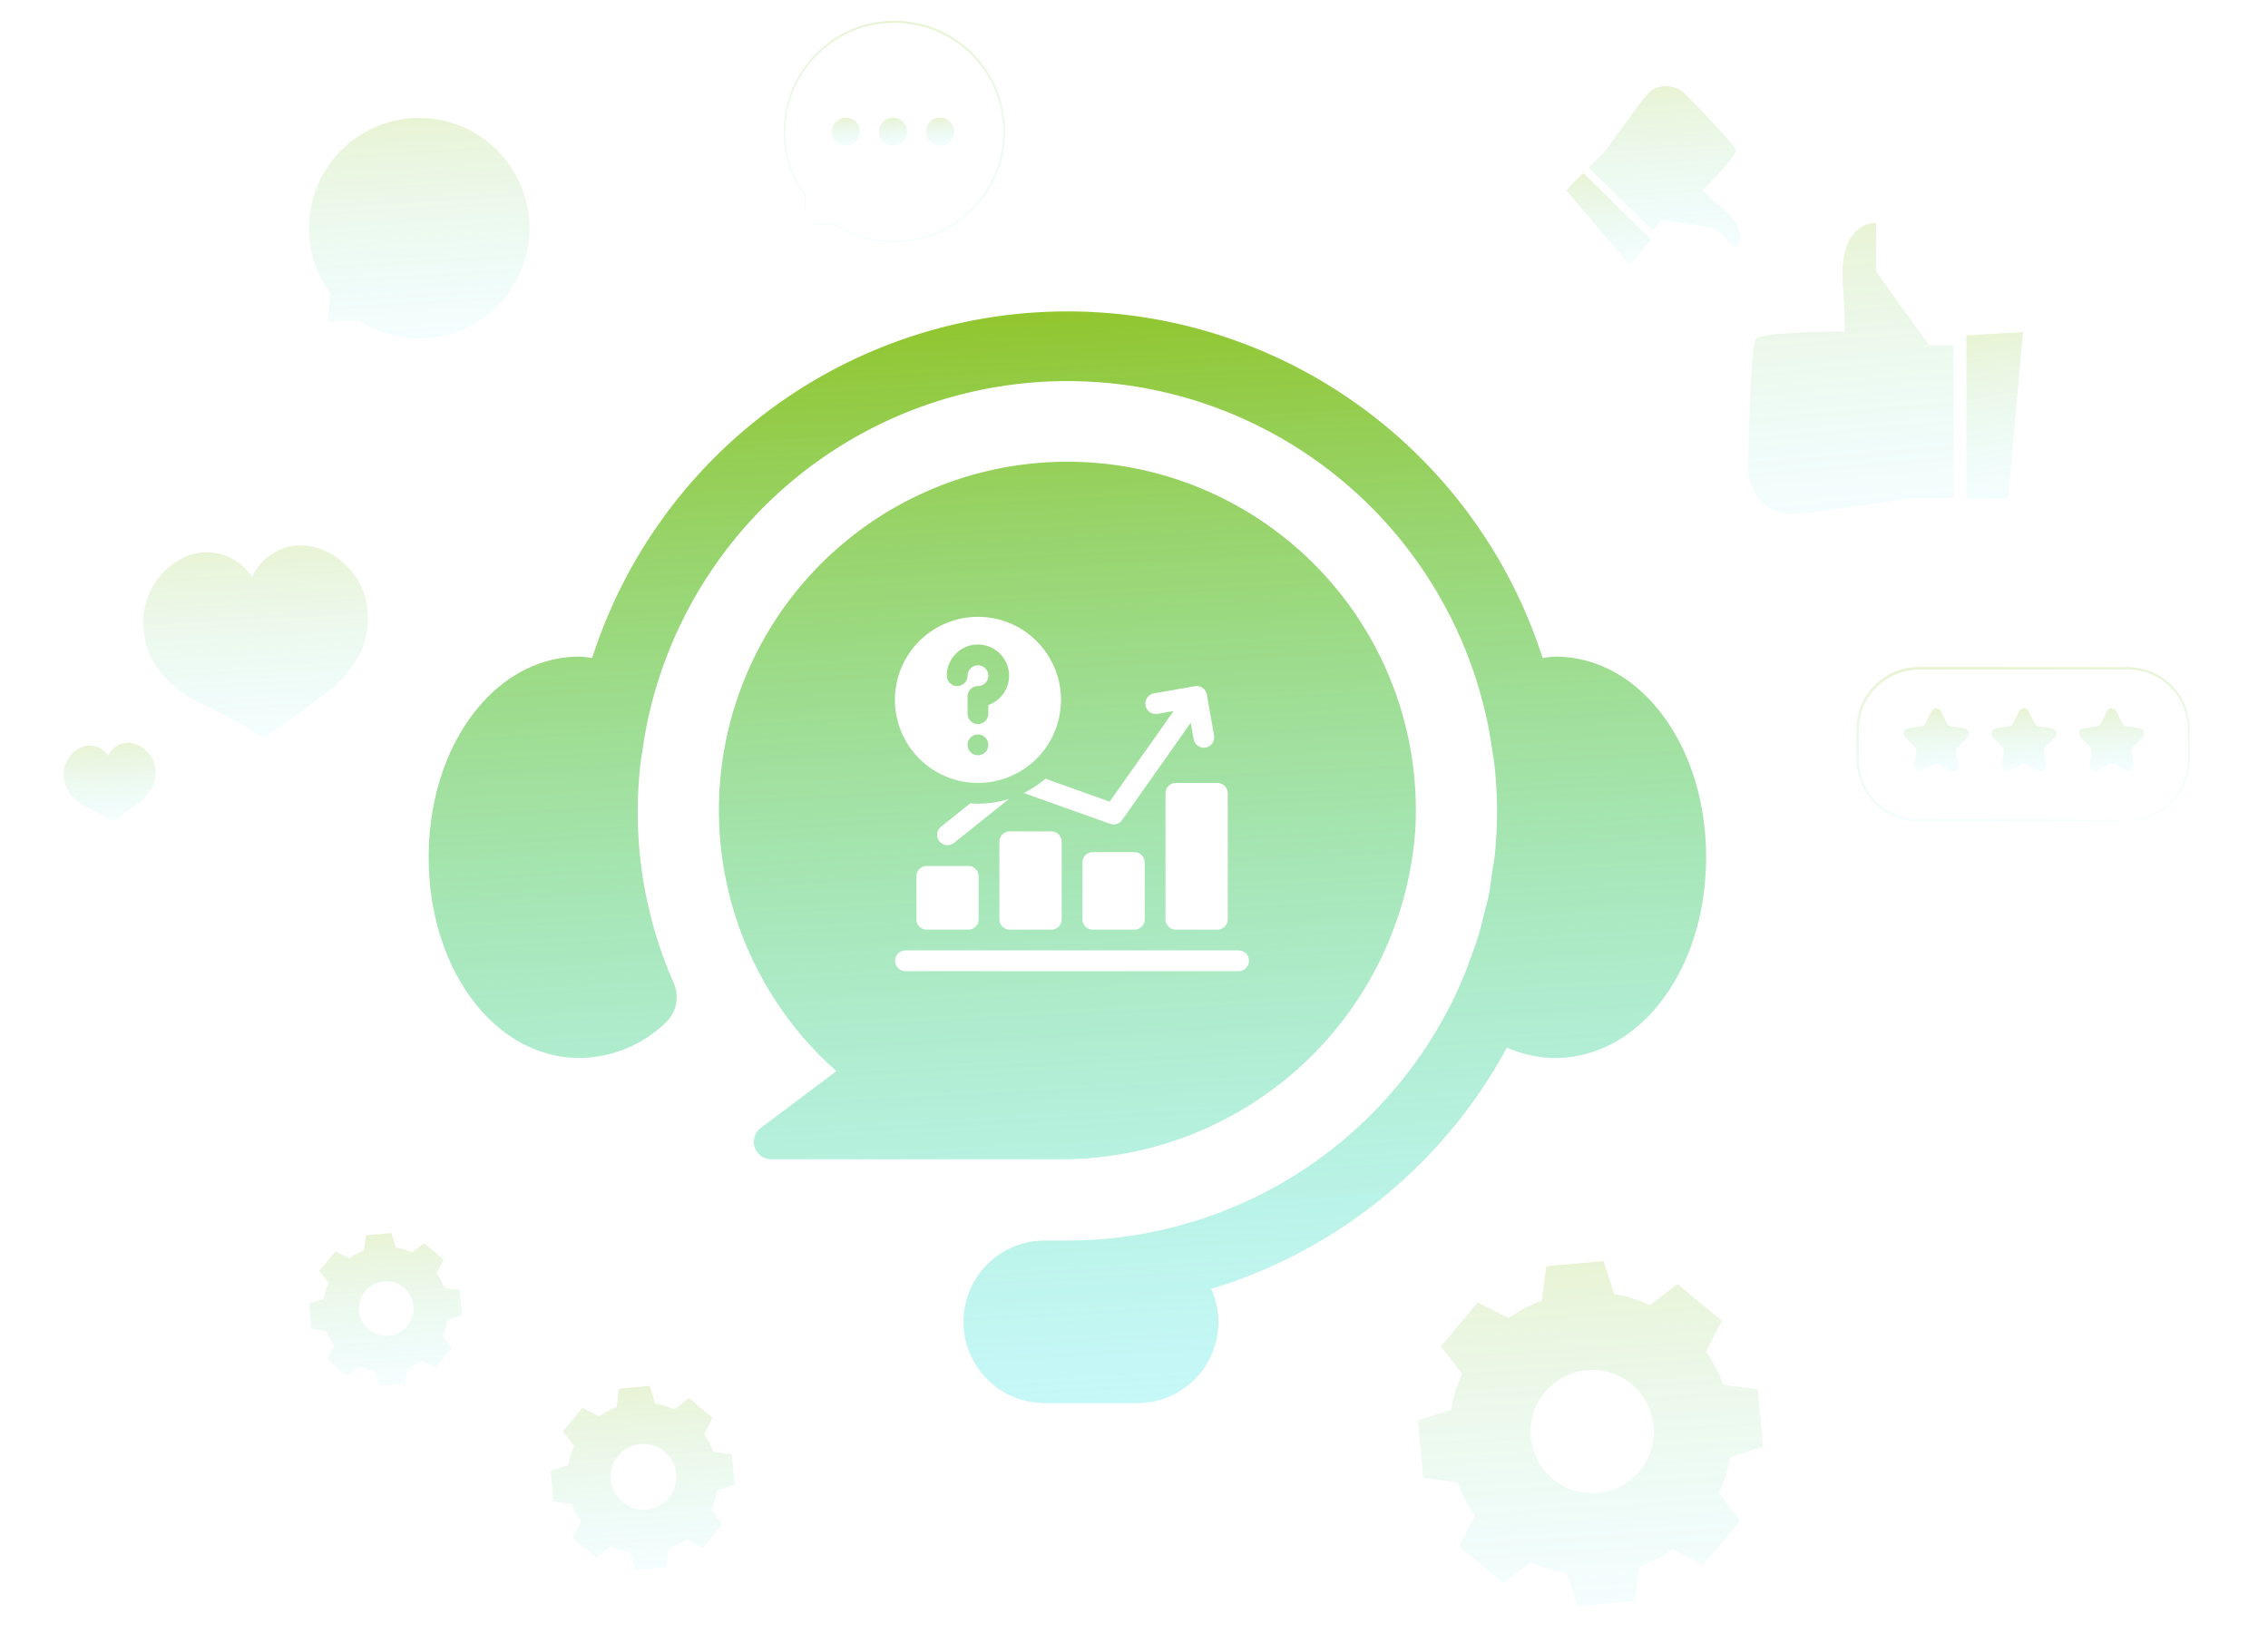 <svg xmlns="http://www.w3.org/2000/svg" xmlns:xlink="http://www.w3.org/1999/xlink" width="461.24" height="334.103" viewBox="0 0 461.24 334.103"><defs><style>.a{stroke:rgba(0,0,0,0);}.a,.b{fill:url(#a);}.c{opacity:0.207;}.d{clip-path:url(#c);}.e{fill:rgba(0,0,0,0);}</style><linearGradient id="a" x1="0.449" y1="1.093" x2="0.382" y2="-0.028" gradientUnits="objectBoundingBox"><stop offset="0" stop-color="#60efff" stop-opacity="0.302"/><stop offset="1" stop-color="#90c322"/></linearGradient><clipPath id="c"><rect class="a" width="461.24" height="334.102" transform="translate(0)"/></clipPath></defs><g transform="translate(-756.576 -141.721)"><path class="b" d="M144.116,222h-18.95a16.532,16.532,0,0,1,0-33.063h4.723a87.462,87.462,0,0,0,80.225-52.823c.734-1.7,1.359-3.455,1.963-5.156l.119-.336c.132-.375.277-.75.416-1.114.207-.539.421-1.1.6-1.658.483-1.524.868-3.1,1.241-4.623l.009-.036q.106-.434.213-.868c.1-.41.213-.82.322-1.217.163-.592.331-1.2.459-1.82.313-1.512.526-3.07.731-4.578.046-.337.091-.669.138-1,.06-.424.132-.85.2-1.262.107-.628.218-1.277.284-1.927a88.822,88.822,0,0,0,.459-8.962,87.653,87.653,0,0,0-.592-9.843c-.062-.551-.154-1.1-.243-1.635-.057-.339-.115-.688-.165-1.034-.418-2.869-.848-5.192-1.354-7.311a87.279,87.279,0,0,0-170.053,0c-.5,2.116-.934,4.439-1.354,7.311-.051.351-.109.7-.166,1.042-.089.53-.18,1.078-.242,1.627a86.2,86.2,0,0,0,6.741,44.871,7.1,7.1,0,0,1-1.6,7.989A25.539,25.539,0,0,1,30.7,151.806C13.486,151.806,0,133.881,0,111S13.486,70.186,30.7,70.186a23.48,23.48,0,0,1,2.541.3,101.5,101.5,0,0,1,193.3,0,23.516,23.516,0,0,1,2.542-.3c17.216,0,30.7,17.927,30.7,40.812s-13.486,40.808-30.7,40.808a24.277,24.277,0,0,1-9.8-2.124,101.988,101.988,0,0,1-60.137,49.082A16.476,16.476,0,0,1,144.116,222Zm-15.467-49.59h0c-.238,0-.5,0-.79,0H69.668a3.544,3.544,0,0,1-2.127-6.377L82.92,154.492a70.867,70.867,0,1,1,117.7-48.685,72.2,72.2,0,0,1-71.966,66.6ZM96.927,129.93a2.111,2.111,0,0,0,0,4.221h67.829a2.111,2.111,0,0,0,0-4.221Zm55.023-34.056a2.113,2.113,0,0,0-2.111,2.111V123.6a2.113,2.113,0,0,0,2.111,2.111h8.444A2.113,2.113,0,0,0,162.5,123.6V97.986a2.113,2.113,0,0,0-2.111-2.111Zm-16.887,14.072a2.113,2.113,0,0,0-2.111,2.111V123.6a2.113,2.113,0,0,0,2.111,2.111h8.444a2.113,2.113,0,0,0,2.11-2.111V112.058a2.113,2.113,0,0,0-2.11-2.111Zm-16.887-4.221a2.113,2.113,0,0,0-2.111,2.111V123.6a2.114,2.114,0,0,0,2.111,2.111h8.443a2.114,2.114,0,0,0,2.111-2.111V107.836a2.113,2.113,0,0,0-2.111-2.111Zm-16.887,7.036a2.113,2.113,0,0,0-2.111,2.11V123.6a2.114,2.114,0,0,0,2.111,2.111h8.443a2.114,2.114,0,0,0,2.111-2.111v-8.725a2.113,2.113,0,0,0-2.111-2.11Zm8.832-12.724-5.929,4.743a2.111,2.111,0,0,0,1.319,3.759,2.09,2.09,0,0,0,1.318-.463l11.179-8.943a21.048,21.048,0,0,1-6.305.962c-.526,0-1.058-.02-1.581-.058h0Zm15.3-5.022h0a21.164,21.164,0,0,1-4.4,2.91l17.555,6.27a2.113,2.113,0,0,0,2.435-.771l13.963-19.782.586,3.324a2.106,2.106,0,0,0,2.076,1.744,2.114,2.114,0,0,0,2.082-2.478l-1.466-8.315a2.107,2.107,0,0,0-2.076-1.744,2.129,2.129,0,0,0-.369.032l-8.315,1.466a2.111,2.111,0,0,0,.363,4.19,2.132,2.132,0,0,0,.369-.032l3.27-.576L138.486,99.68l-13.062-4.665ZM111.7,62.1a16.887,16.887,0,1,0,11.941,4.946A16.776,16.776,0,0,0,111.7,62.1Zm0,28.145a2.111,2.111,0,1,1,2.111-2.111A2.113,2.113,0,0,1,111.7,90.246Zm0-6.332a2.113,2.113,0,0,1-2.11-2.111V78.284a2.113,2.113,0,0,1,2.11-2.11,2.114,2.114,0,0,0,2.109-2.226,2.142,2.142,0,0,0-2.064-2h-.043a2.118,2.118,0,0,0-2.092,1.814,2.021,2.021,0,0,0-.021.3,2.111,2.111,0,0,1-4.222,0A6.336,6.336,0,0,1,111.7,67.73h.13a6.352,6.352,0,0,1,6.195,6,6.281,6.281,0,0,1-1.732,4.693,6.384,6.384,0,0,1-2.481,1.609V81.8A2.114,2.114,0,0,1,111.7,83.913Z" transform="translate(843.76 205.063)"/><g class="c" transform="translate(822.576 166.721)"><g class="d" transform="translate(-66 -25)"><path class="b" d="M118.149,156.052a28.606,28.606,0,0,1,6.741-3.542l.925-7,11.632-1.065,2.181,6.714a28.6,28.6,0,0,1,7.273,2.258l5.6-4.294,8.979,7.471-3.2,6.287a28.582,28.582,0,0,1,3.542,6.743l7,.924,1.066,11.632-6.715,2.182a28.629,28.629,0,0,1-2.257,7.272l4.294,5.6-7.471,8.98-6.288-3.2a28.574,28.574,0,0,1-6.742,3.542l-.924,7-11.632,1.065-2.182-6.715a28.649,28.649,0,0,1-7.273-2.257l-5.6,4.294-8.979-7.471,3.2-6.287a28.587,28.587,0,0,1-3.543-6.743l-7-.924L99.71,176.883l6.715-2.182a28.632,28.632,0,0,1,2.258-7.272l-4.294-5.6,7.47-8.98Zm7.357,15.057a12.531,12.531,0,1,0,17.647-1.618,12.53,12.53,0,0,0-17.647,1.618" transform="translate(188.665 112.002)"/><path class="e" d="M131.8,215.153l-2.213-6.809a29.168,29.168,0,0,1-6.825-2.118l-5.679,4.354-9.593-7.982,3.249-6.375a29.111,29.111,0,0,1-3.324-6.327l-7.1-.937-1.139-12.428,6.809-2.213a29.145,29.145,0,0,1,2.119-6.824l-4.354-5.679,7.981-9.594,6.377,3.249a29.127,29.127,0,0,1,6.325-3.323l.938-7.1L137.8,143.91l2.212,6.808a29.112,29.112,0,0,1,6.825,2.119l5.679-4.354,9.593,7.982-3.248,6.375a29.1,29.1,0,0,1,3.323,6.327l7.1.937,1.139,12.428-6.809,2.213a29.148,29.148,0,0,1-2.118,6.824l4.354,5.679-7.982,9.594-6.376-3.249a29.092,29.092,0,0,1-6.326,3.323l-.937,7.1Zm-9.168-10.087.274.127a28.167,28.167,0,0,0,7.146,2.217l.3.051,2.153,6.623,10.837-.992.911-6.9.284-.1a28.093,28.093,0,0,0,6.624-3.48l.247-.175,6.2,3.16,6.961-8.366-4.235-5.524.127-.274a28.144,28.144,0,0,0,2.217-7.145l.051-.3,6.623-2.153-.993-10.837-6.9-.911-.1-.284a28.1,28.1,0,0,0-3.48-6.625l-.175-.247,3.159-6.2-8.365-6.96L146.965,154l-.275-.127a28.112,28.112,0,0,0-7.146-2.218l-.3-.051-2.152-6.622-10.837.992-.912,6.905-.284.1a28.122,28.122,0,0,0-6.623,3.48l-.247.175-6.2-3.16-6.96,8.366,4.235,5.524-.127.274a28.146,28.146,0,0,0-2.218,7.145l-.051.3-6.623,2.153.993,10.837,6.9.911.1.285a28.108,28.108,0,0,0,3.481,6.625l.175.247-3.16,6.2,8.365,6.96Zm12.5-12.912h0a13.031,13.031,0,1,1,10.023-4.7A13.045,13.045,0,0,1,135.131,192.154Zm.014-25.062a12.031,12.031,0,1,0,7.687,2.782A12.007,12.007,0,0,0,135.145,167.092Z" transform="translate(188.665 112.002)"/><path class="b" d="M90.325,85.537a15.258,15.258,0,0,1,3.594-1.888l.493-3.732,6.2-.568,1.164,3.579a15.272,15.272,0,0,1,3.877,1.2l2.986-2.289,4.787,3.983-1.708,3.352a15.278,15.278,0,0,1,1.888,3.594l3.731.493.569,6.2-3.58,1.163a15.238,15.238,0,0,1-1.2,3.877l2.289,2.986-3.983,4.787-3.352-1.709a15.205,15.205,0,0,1-3.594,1.888l-.493,3.732-6.2.569-1.164-3.58a15.265,15.265,0,0,1-3.876-1.2l-2.986,2.289-4.787-3.983,1.708-3.352a15.279,15.279,0,0,1-1.888-3.594l-3.732-.493-.568-6.2,3.58-1.163a15.27,15.27,0,0,1,1.2-3.877l-2.289-2.986,3.983-4.787Zm3.922,8.027a6.68,6.68,0,1,0,9.408-.862,6.68,6.68,0,0,0-9.408.862" transform="translate(31.489 202.487)"/><path class="e" d="M97.438,117.3l-1.2-3.675a15.776,15.776,0,0,1-3.427-1.064l-3.066,2.35-5.4-4.494,1.753-3.441a15.789,15.789,0,0,1-1.669-3.177l-3.831-.506-.641-7L83.636,95.1A15.777,15.777,0,0,1,84.7,91.669L82.35,88.6l4.494-5.4,3.442,1.753a15.769,15.769,0,0,1,3.177-1.669l.506-3.831,7-.641,1.2,3.674a15.782,15.782,0,0,1,3.428,1.064l3.065-2.35,5.4,4.494L112.3,89.138a15.789,15.789,0,0,1,1.669,3.178l3.83.507.642,7-3.675,1.194a15.747,15.747,0,0,1-1.064,3.428l2.35,3.066-4.494,5.4-3.441-1.754a15.713,15.713,0,0,1-3.178,1.669l-.506,3.831Zm-4.753-5.9.275.127a14.775,14.775,0,0,0,3.75,1.164l.3.051,1.134,3.488,5.405-.5.48-3.636.285-.1a14.711,14.711,0,0,0,3.476-1.826l.247-.175,3.266,1.665,3.472-4.173-2.23-2.91.127-.275a14.745,14.745,0,0,0,1.164-3.75l.05-.3,3.488-1.134-.5-5.405-3.635-.481-.1-.284a14.788,14.788,0,0,0-1.826-3.477l-.175-.247,1.664-3.266-4.173-3.472-2.909,2.231-.275-.128a14.78,14.78,0,0,0-3.75-1.164l-.3-.051-1.134-3.487-5.405.5-.48,3.636-.284.1a14.766,14.766,0,0,0-3.476,1.826l-.247.175L87.1,84.456l-3.472,4.173,2.23,2.909-.127.274a14.775,14.775,0,0,0-1.164,3.75l-.051.3-3.488,1.134.5,5.406,3.636.48.1.284a14.788,14.788,0,0,0,1.826,3.477l.175.247L85.6,110.155l4.173,3.472Zm6.693-6.379h0a7.181,7.181,0,1,1,5.524-2.588A7.19,7.19,0,0,1,99.378,105.017Zm.007-13.361a6.181,6.181,0,1,0,3.95,1.43A6.166,6.166,0,0,0,99.386,91.656Z" transform="translate(31.489 202.487)"/><path class="b" d="M35.028,138.012a12.693,12.693,0,0,1,2.987-1.57l.41-3.1,5.154-.472.967,2.975a12.709,12.709,0,0,1,3.223,1l2.481-1.9,3.979,3.31-1.42,2.786a12.635,12.635,0,0,1,1.569,2.987l3.1.411.473,5.154-2.975.967a12.714,12.714,0,0,1-1,3.222l1.9,2.482-3.31,3.978-2.785-1.419a12.7,12.7,0,0,1-2.988,1.569l-.41,3.1-5.154.472-.967-2.975a12.7,12.7,0,0,1-3.222-1l-2.482,1.9-3.978-3.311L32,155.792a12.69,12.69,0,0,1-1.569-2.987l-3.1-.41-.472-5.155,2.975-.967a12.714,12.714,0,0,1,1-3.222l-1.9-2.482,3.31-3.978Zm3.26,6.671a5.552,5.552,0,1,0,7.818-.717,5.552,5.552,0,0,0-7.818.717" transform="translate(36.002 117.877)"/><path class="e" d="M40.88,164.5l-1-3.071a13.213,13.213,0,0,1-2.772-.86l-2.562,1.964-4.592-3.822,1.464-2.875a13.2,13.2,0,0,1-1.35-2.57l-3.2-.423-.545-5.95,3.071-1a13.221,13.221,0,0,1,.86-2.771l-1.964-2.562,3.821-4.592,2.876,1.465a13.21,13.21,0,0,1,2.57-1.351l.423-3.2,5.949-.545,1,3.071a13.217,13.217,0,0,1,2.772.86l2.561-1.964,4.593,3.821L53.39,141a13.141,13.141,0,0,1,1.35,2.57l3.2.424.546,5.949-3.071,1a13.22,13.22,0,0,1-.86,2.772l1.963,2.562L52.7,160.864,49.822,159.4a13.2,13.2,0,0,1-2.571,1.35l-.423,3.2Zm-3.9-5.09.274.127a12.214,12.214,0,0,0,3.1.961l.3.051.937,2.883,4.358-.4.4-3.006.284-.1a12.2,12.2,0,0,0,2.87-1.508l.247-.175,2.7,1.375,2.8-3.364L53.4,153.841l.127-.274a12.22,12.22,0,0,0,.961-3.1l.051-.3,2.883-.937-.4-4.358-3.006-.4-.1-.285a12.14,12.14,0,0,0-1.507-2.869l-.175-.247,1.376-2.7-3.365-2.8-2.4,1.844-.275-.127a12.216,12.216,0,0,0-3.1-.961l-.3-.051-.937-2.883-4.358.4-.4,3.005-.284.1a12.208,12.208,0,0,0-2.869,1.508l-.247.175-2.7-1.376-2.8,3.364,1.844,2.405-.127.274a12.219,12.219,0,0,0-.961,3.1l-.051.3-2.883.937.4,4.359,3.006.4.1.284A12.2,12.2,0,0,0,32.41,155.5l.175.247-1.375,2.7,3.364,2.8Zm5.574-5.119h0a6.052,6.052,0,1,1,4.655-2.181A6.059,6.059,0,0,1,42.552,154.286Zm.006-11.1a5.053,5.053,0,1,0,3.228,1.169A5.04,5.04,0,0,0,42.558,143.181Z" transform="translate(36.002 117.877)"/><path class="b" d="M187.176,106.878l1.181,2.394a1.113,1.113,0,0,0,.84.608l2.641.384a1.113,1.113,0,0,1,.617,1.9l-1.91,1.864a1.112,1.112,0,0,0-.321.985l.452,2.631a1.113,1.113,0,0,1-1.615,1.173l-2.363-1.242a1.113,1.113,0,0,0-1.035,0l-2.364,1.242a1.113,1.113,0,0,1-1.615-1.173l.451-2.631a1.111,1.111,0,0,0-.32-.985l-1.912-1.864a1.113,1.113,0,0,1,.618-1.9l2.642-.384a1.113,1.113,0,0,0,.838-.608l1.182-2.394a1.112,1.112,0,0,1,2,0" transform="translate(225.419 37.827)"/><path class="e" d="M189.577,119.446a1.6,1.6,0,0,1-.751-.188l-2.363-1.242a.623.623,0,0,0-.57,0l-2.364,1.242a1.612,1.612,0,0,1-2.341-1.7l.451-2.631a.612.612,0,0,0-.176-.542l-1.912-1.864a1.613,1.613,0,0,1,.895-2.751l2.642-.384a.613.613,0,0,0,.461-.335l1.182-2.394a1.612,1.612,0,0,1,2.892,0l1.181,2.394a.614.614,0,0,0,.463.335l2.641.384a1.613,1.613,0,0,1,.893,2.751l-1.91,1.864a.612.612,0,0,0-.178.542l.452,2.631a1.616,1.616,0,0,1-1.59,1.888Zm-3.4-2.5a1.621,1.621,0,0,1,.75.185l2.363,1.242a.609.609,0,0,0,.285.073.628.628,0,0,0,.473-.224.591.591,0,0,0,.132-.5l-.452-2.631a1.612,1.612,0,0,1,.466-1.428l1.91-1.863a.613.613,0,0,0-.339-1.046l-2.641-.384a1.614,1.614,0,0,1-1.216-.882l-1.181-2.394a.612.612,0,0,0-1.1,0l-1.182,2.394a1.613,1.613,0,0,1-1.214.882l-2.642.384a.613.613,0,0,0-.34,1.046l1.911,1.864a1.611,1.611,0,0,1,.464,1.427l-.451,2.632a.59.59,0,0,0,.131.495.628.628,0,0,0,.473.224.612.612,0,0,0,.286-.073l2.364-1.242A1.616,1.616,0,0,1,186.178,116.946Z" transform="translate(225.419 37.827)"/><path class="b" d="M204.759,106.878l1.181,2.394a1.113,1.113,0,0,0,.839.608l2.642.384a1.113,1.113,0,0,1,.617,1.9l-1.911,1.864a1.111,1.111,0,0,0-.32.985l.451,2.631a1.113,1.113,0,0,1-1.614,1.173l-2.363-1.242a1.115,1.115,0,0,0-1.036,0l-2.363,1.242a1.113,1.113,0,0,1-1.615-1.173l.451-2.631a1.111,1.111,0,0,0-.32-.985l-1.911-1.864a1.113,1.113,0,0,1,.618-1.9l2.642-.384a1.113,1.113,0,0,0,.838-.608l1.181-2.394a1.113,1.113,0,0,1,2,0" transform="translate(225.666 37.827)"/><path class="e" d="M207.16,119.446a1.6,1.6,0,0,1-.751-.188l-2.363-1.242a.625.625,0,0,0-.571,0l-2.362,1.242a1.612,1.612,0,0,1-2.341-1.7l.451-2.631a.612.612,0,0,0-.176-.542l-1.912-1.864a1.613,1.613,0,0,1,.895-2.751l2.642-.384a.613.613,0,0,0,.461-.335l1.181-2.394a1.613,1.613,0,0,1,2.893,0l1.181,2.394a.613.613,0,0,0,.462.335l2.642.384a1.613,1.613,0,0,1,.893,2.751l-1.911,1.864a.612.612,0,0,0-.177.542l.451,2.631a1.615,1.615,0,0,1-1.589,1.888Zm-3.4-2.5a1.621,1.621,0,0,1,.751.185l2.363,1.242a.609.609,0,0,0,.285.073.628.628,0,0,0,.473-.224.59.59,0,0,0,.131-.495l-.451-2.632a1.611,1.611,0,0,1,.465-1.428l1.911-1.863a.613.613,0,0,0-.34-1.046l-2.642-.384a1.613,1.613,0,0,1-1.215-.882L204.31,107.1a.613.613,0,0,0-1.1,0l-1.181,2.394a1.613,1.613,0,0,1-1.214.882l-2.642.384a.613.613,0,0,0-.34,1.046l1.911,1.864a1.611,1.611,0,0,1,.464,1.427l-.451,2.632a.59.59,0,0,0,.131.495.628.628,0,0,0,.473.224.612.612,0,0,0,.286-.073l2.362-1.242A1.621,1.621,0,0,1,203.761,116.946Z" transform="translate(225.666 37.827)"/><path class="b" d="M169.594,106.878l1.181,2.394a1.113,1.113,0,0,0,.839.608l2.642.384a1.113,1.113,0,0,1,.617,1.9l-1.911,1.864a1.111,1.111,0,0,0-.32.985l.451,2.631a1.113,1.113,0,0,1-1.614,1.173l-2.364-1.242a1.113,1.113,0,0,0-1.035,0l-2.363,1.242a1.113,1.113,0,0,1-1.615-1.173l.451-2.631a1.111,1.111,0,0,0-.32-.985l-1.912-1.864a1.113,1.113,0,0,1,.618-1.9l2.642-.384a1.113,1.113,0,0,0,.838-.608l1.181-2.394a1.113,1.113,0,0,1,2,0" transform="translate(225.172 37.827)"/><path class="e" d="M171.995,119.446a1.6,1.6,0,0,1-.751-.188l-2.364-1.242a.623.623,0,0,0-.57,0l-2.362,1.242a1.612,1.612,0,0,1-2.341-1.7l.451-2.631a.612.612,0,0,0-.176-.542l-1.912-1.864a1.613,1.613,0,0,1,.895-2.751l2.642-.384a.613.613,0,0,0,.461-.335l1.181-2.394a1.613,1.613,0,0,1,2.893,0l1.181,2.394a.613.613,0,0,0,.462.335l2.642.384a1.613,1.613,0,0,1,.893,2.751l-1.911,1.864a.612.612,0,0,0-.177.542l.451,2.631a1.615,1.615,0,0,1-1.589,1.888Zm-3.4-2.5a1.616,1.616,0,0,1,.75.185l2.363,1.242a.609.609,0,0,0,.285.073.628.628,0,0,0,.473-.224.59.59,0,0,0,.131-.495l-.451-2.632a1.611,1.611,0,0,1,.465-1.428l1.911-1.863a.613.613,0,0,0-.339-1.046l-2.642-.384a1.613,1.613,0,0,1-1.215-.882l-1.181-2.394a.613.613,0,0,0-1.1,0l-1.181,2.394a1.613,1.613,0,0,1-1.214.882l-2.642.384a.613.613,0,0,0-.34,1.046l1.911,1.864a1.611,1.611,0,0,1,.464,1.427l-.451,2.632a.59.59,0,0,0,.131.495.628.628,0,0,0,.473.224.612.612,0,0,0,.286-.073l2.362-1.242A1.621,1.621,0,0,1,168.6,116.946Z" transform="translate(225.172 37.827)"/><path class="b" d="M207.665,129.116c0-.041.618-.016,1.764-.194a12.163,12.163,0,0,0,4.714-1.761,12.325,12.325,0,0,0,4.982-6.066,12.965,12.965,0,0,0,.812-4.885q-.011-2.679-.023-5.651a12.511,12.511,0,0,0-1.551-5.857,12.362,12.362,0,0,0-4.607-4.65,12.62,12.62,0,0,0-6.818-1.624l-7.656.011-34.091.021a12.267,12.267,0,0,0-8.024,3.028,12.017,12.017,0,0,0-4.009,7.31,28.932,28.932,0,0,0-.156,4.19c.009,1.4-.026,2.8.019,4.147a12.151,12.151,0,0,0,8.909,11.295,12.785,12.785,0,0,0,3.564.459l3.553.007,12.964.032,18.77.084,5.1.05,1.327.025a2.866,2.866,0,0,1,.452.027,2.865,2.865,0,0,1-.452.027l-1.327.026-5.1.049-18.77.084-12.964.032-3.553.007a13.337,13.337,0,0,1-3.688-.463,12.623,12.623,0,0,1-9.289-11.725c-.049-1.389-.015-2.762-.027-4.166a29.186,29.186,0,0,1,.157-4.268,12.527,12.527,0,0,1,4.173-7.627,12.787,12.787,0,0,1,8.371-3.162l34.091.02,7.656.011a13.062,13.062,0,0,1,7.036,1.709,12.6,12.6,0,0,1,6.315,10.884q-.008,2.972-.015,5.654a13.212,13.212,0,0,1-.872,4.991,12.476,12.476,0,0,1-5.15,6.134,11.91,11.91,0,0,1-4.807,1.692,8.643,8.643,0,0,1-1.327.092,2.879,2.879,0,0,1-.452,0" transform="translate(225.039 37.709)"/><path class="e" d="M165.492,129.842h0a13.931,13.931,0,0,1-3.817-.482,13.27,13.27,0,0,1-6.689-4.342l-.005-.007a13.138,13.138,0,0,1-2.957-7.843c-.031-.9-.029-1.808-.026-2.685,0-.487,0-.991,0-1.49v-.009c0-.327,0-.665,0-.991a20.722,20.722,0,0,1,.163-3.345,13.078,13.078,0,0,1,4.338-7.93,13.336,13.336,0,0,1,8.7-3.286l34.89.022,6.849.01c.164-.006.331-.009.5-.009a13.558,13.558,0,0,1,6.8,1.785,13.216,13.216,0,0,1,4.93,5.02,13.382,13.382,0,0,1,1.632,6.291v.006q-.008,2.971-.015,5.652a13.76,13.76,0,0,1-.908,5.178,12.879,12.879,0,0,1-5.358,6.377,12.4,12.4,0,0,1-4.99,1.758,6.841,6.841,0,0,1-1.128.09c-.1,0-.177,0-.246.006h-.017l-.307,0c-.062,0-.107,0-.142,0h0l-.1.008c-.081,0-.2.01-.353.014h-.006l-.689.014-.643.013-5.1.049-9.93.045-8.843.04-5.257.013-7.708.019-3.553.007Zm.008-1.452,3.434.007h.115l7.726.019,5.238.013,9.05.041,9.722.044,1.964.019,3.142.031,1.1.021.241,0c.156,0,.272.009.353.014l.053,0,.045-.006c.056-.006.127-.011.224-.017.287-.019.768-.05,1.45-.156a11.693,11.693,0,0,0,4.525-1.691l.006,0a11.729,11.729,0,0,0,4.776-5.819,12.419,12.419,0,0,0,.779-4.7v-.005q-.007-1.64-.014-3.391l-.009-2.257a12,12,0,0,0-1.489-5.619,11.808,11.808,0,0,0-4.417-4.458,12.029,12.029,0,0,0-6.049-1.568c-.166,0-.335,0-.5.009h-.018l-4.15.006-3.507.005-34.091.021a11.811,11.811,0,0,0-7.694,2.9l0,0a11.556,11.556,0,0,0-3.84,7v.007a19.287,19.287,0,0,0-.149,3.108c0,.329,0,.669,0,1,0,.5,0,1,0,1.489,0,.874-.009,1.779.021,2.64v.007a11.653,11.653,0,0,0,2.609,6.948,11.794,11.794,0,0,0,5.93,3.874l.017,0A12.366,12.366,0,0,0,165.5,128.39Z" transform="translate(225.039 37.709)"/><path class="b" d="M71.008,50.112l.453-5.86a22.415,22.415,0,1,1,5.827,5.526l.009.009Z" transform="translate(-4.29 15.394)"/><path class="e" d="M89.513,53.931a22.757,22.757,0,0,1-12.347-3.636l-6.7.347.483-6.244A22.921,22.921,0,0,1,86.927,8.32a23.361,23.361,0,0,1,2.628-.149A22.883,22.883,0,0,1,92.5,53.737,23.341,23.341,0,0,1,89.513,53.931ZM77.562,49.359a21.764,21.764,0,0,0,11.951,3.571,22.339,22.339,0,0,0,2.857-.185A21.879,21.879,0,0,0,89.555,9.171a22.357,22.357,0,0,0-2.515.143A21.877,21.877,0,0,0,71.864,43.957l.109.149-.423,5.477,5.721-.3.021.4Z" transform="translate(-4.29 15.394)"/><path class="b" d="M70.993,50.061s.127,0,.393,0l1.2-.042,4.7-.192a.086.086,0,0,0,.06-.144l-.008-.009-.112.13a22.275,22.275,0,0,0,10.191,3.617,23.025,23.025,0,0,0,7.137-.455,22.488,22.488,0,0,0,7.463-3.222,22.964,22.964,0,0,0,6.312-6.39,22.028,22.028,0,0,0,3.485-9.065,23.055,23.055,0,0,0-.876-10.293,22.073,22.073,0,0,0-5.75-9.169,23.131,23.131,0,0,0-4.434-3.37c-.816-.425-1.627-.862-2.465-1.217l-1.276-.484-.635-.237-.655-.173a22.977,22.977,0,0,0-10.423-.474,21.978,21.978,0,0,0-8.983,3.92,23,23,0,0,0-6.122,6.67,22.568,22.568,0,0,0-2.865,7.662q-.122.959-.238,1.887c-.064.62-.047,1.234-.074,1.834a20.343,20.343,0,0,0,.236,3.456,22.259,22.259,0,0,0,4.13,9.959l-.016-.055-.289,4.375c-.029.477-.051.847-.066,1.118a3.17,3.17,0,0,0-.013.369s.02-.14.046-.4c.026-.274.061-.651.107-1.135.089-1,.217-2.454.382-4.315a.086.086,0,0,0-.016-.056,22.314,22.314,0,0,1-4-9.9,20.113,20.113,0,0,1-.211-3.415c.03-.592.017-1.2.083-1.809s.162-1.229.245-1.859a22.332,22.332,0,0,1,2.857-7.534A22.714,22.714,0,0,1,76.537,13.1a21.633,21.633,0,0,1,8.833-3.83A22.607,22.607,0,0,1,95.6,9.746l.642.17.624.234,1.251.476c.822.35,1.617.78,2.418,1.2a22.75,22.75,0,0,1,4.351,3.308,21.686,21.686,0,0,1,5.644,8.995,22.681,22.681,0,0,1,.874,10.1,21.678,21.678,0,0,1-3.4,8.912,22.663,22.663,0,0,1-6.188,6.307,22.227,22.227,0,0,1-7.337,3.206,22.852,22.852,0,0,1-7.04.491,22.321,22.321,0,0,1-10.12-3.488.086.086,0,0,0-.12.024.089.089,0,0,0,.008.106l.008.009.06-.144-4.64.29-1.215.083c-.275.02-.424.038-.424.038" transform="translate(92.376 -4.245)"/><path class="e" d="M89.5,54.018c-.719,0-1.437-.035-2.134-.1a22.559,22.559,0,0,1-9.918-3.377l-.074.179-.344-.383-1.981.081-2.442.1-1.2.042-.2,0H71.19c-.109,0-.166,0-.194,0h-.218l-.148-.157c-.155-.163-.148-.274-.122-.74.016-.272.038-.643.067-1.12l.275-4.166a22.891,22.891,0,0,1-4.1-10.009,20.674,20.674,0,0,1-.242-3.544v-.008c.009-.205.013-.41.017-.627.008-.4.015-.814.059-1.237v-.011q.116-.929.238-1.888l0-.023A23.231,23.231,0,0,1,69.76,19.2a23.62,23.62,0,0,1,6.256-6.817,22.561,22.561,0,0,1,9.19-4.008,23.988,23.988,0,0,1,4.315-.393,23.019,23.019,0,0,1,6.329.877l.7.186.635.237,1.3.492c.743.315,1.469.695,2.171,1.062l.33.172.032.018a23.68,23.68,0,0,1,4.524,3.441,22.51,22.51,0,0,1,5.875,9.375,23.57,23.57,0,0,1,.893,10.515,22.607,22.607,0,0,1-3.562,9.268,23.584,23.584,0,0,1-6.451,6.53,23.15,23.15,0,0,1-7.632,3.295A24.249,24.249,0,0,1,89.5,54.018ZM77.9,49.435a21.644,21.644,0,0,0,9.576,3.21c.614.056,1.244.085,1.875.085a23.011,23.011,0,0,0,5.012-.566,21.871,21.871,0,0,0,7.167-3.133,22.267,22.267,0,0,0,6.049-6.166,21.254,21.254,0,0,0,3.327-8.7,22.189,22.189,0,0,0-.854-9.883,21.129,21.129,0,0,0-5.516-8.788l-.009-.009a22.365,22.365,0,0,0-4.242-3.223l-.332-.173c-.661-.346-1.344-.7-2.026-.994l-1.242-.472-.6-.224-.628-.166a21.635,21.635,0,0,0-5.974-.83,22.645,22.645,0,0,0-4.03.363A21.215,21.215,0,0,0,76.83,13.5a22.318,22.318,0,0,0-5.911,6.4,21.984,21.984,0,0,0-2.79,7.352l-.242,1.841c-.04.374-.05.76-.059,1.134-.005.208-.01.423-.021.636a19.48,19.48,0,0,0,.206,3.326,21.663,21.663,0,0,0,3.906,9.676.588.588,0,0,1,.107.393c-.165,1.86-.294,3.309-.382,4.314-.034.36-.062.658-.085.9l0,.041,1.041-.072,2.755-.172,1.759-.11.212-.247.2.222.52-.033Z" transform="translate(92.376 -4.245)"/><path class="b" d="M98.362,32.642a2.846,2.846,0,1,0,2.846-2.846,2.846,2.846,0,0,0-2.846,2.846" transform="translate(89.982 -5.872)"/><path class="e" d="M101.208,35.988a3.346,3.346,0,1,1,3.347-3.346A3.35,3.35,0,0,1,101.208,35.988Zm0-5.692a2.346,2.346,0,1,0,2.347,2.346A2.348,2.348,0,0,0,101.208,30.3Z" transform="translate(89.982 -5.872)"/><path class="b" d="M87.993,32.642A2.846,2.846,0,1,0,90.839,29.8a2.846,2.846,0,0,0-2.846,2.846" transform="translate(90.773 -5.872)"/><path class="e" d="M90.839,35.988a3.346,3.346,0,1,1,3.347-3.346A3.35,3.35,0,0,1,90.839,35.988Zm0-5.692a2.346,2.346,0,1,0,2.347,2.346A2.348,2.348,0,0,0,90.839,30.3Z" transform="translate(90.773 -5.872)"/><path class="b" d="M77.624,32.642A2.846,2.846,0,1,0,80.47,29.8a2.846,2.846,0,0,0-2.846,2.846" transform="translate(91.565 -5.872)"/><path class="e" d="M80.47,35.988a3.346,3.346,0,1,1,3.347-3.346A3.35,3.35,0,0,1,80.47,35.988Zm0-5.692a2.346,2.346,0,1,0,2.347,2.346A2.348,2.348,0,0,0,80.47,30.3Z" transform="translate(91.565 -5.872)"/><path class="b" d="M0,108.6a5.8,5.8,0,0,1,1.18-3.276A5.567,5.567,0,0,1,3.9,103.264a4.5,4.5,0,0,1,5.147,1.829,4.528,4.528,0,0,1,1.193-1.57,4.575,4.575,0,0,1,3.431-1.021,5.572,5.572,0,0,1,3.06,1.5,5.792,5.792,0,0,1,1.782,2.991,7.051,7.051,0,0,1-.459,4.4,9.98,9.98,0,0,1-3.114,3.535c-2.108,1.561-4.889,3.532-4.889,3.532s-2.667-1.623-5.033-2.755a9.978,9.978,0,0,1-3.729-2.877A7.052,7.052,0,0,1,0,108.6" transform="translate(12.955 48.588)"/><path class="e" d="M10.073,119.061l-.281-.171c-.026-.016-2.674-1.623-4.989-2.731a10.429,10.429,0,0,1-3.915-3.031A7.532,7.532,0,0,1-.5,108.586a6.325,6.325,0,0,1,1.277-3.563,6.068,6.068,0,0,1,2.969-2.235,4.955,4.955,0,0,1,1.518-.235,4.963,4.963,0,0,1,3.715,1.639,4.985,4.985,0,0,1,.939-1.052,5.118,5.118,0,0,1,3.237-1.168,4.889,4.889,0,0,1,.574.034,6.012,6.012,0,0,1,3.34,1.631A6.319,6.319,0,0,1,19,106.891a7.53,7.53,0,0,1-.5,4.722,10.436,10.436,0,0,1-3.267,3.721c-2.088,1.547-4.87,3.519-4.9,3.538ZM5.265,103.553a3.957,3.957,0,0,0-1.212.187,5.086,5.086,0,0,0-2.468,1.875A5.319,5.319,0,0,0,.5,108.6a6.514,6.514,0,0,0,1.19,3.929,9.441,9.441,0,0,0,3.543,2.724c1.913.915,4.041,2.16,4.794,2.609.746-.53,2.912-2.076,4.614-3.337a9.448,9.448,0,0,0,2.96-3.348,6.512,6.512,0,0,0,.421-4.083,5.314,5.314,0,0,0-1.632-2.728A5.091,5.091,0,0,0,13.612,103a3.884,3.884,0,0,0-.456-.027,4.1,4.1,0,0,0-2.595.935,4.038,4.038,0,0,0-1.06,1.4l-.377.818-.495-.753a3.979,3.979,0,0,0-3.364-1.814Z" transform="translate(12.955 48.588)"/><path class="b" d="M11.072,89.977a14.168,14.168,0,0,1,2.886-8.013,13.628,13.628,0,0,1,6.652-5.03A11,11,0,0,1,33.2,81.409,10.986,10.986,0,0,1,44.513,75.07,13.611,13.611,0,0,1,52,78.742a14.175,14.175,0,0,1,4.359,7.318,17.247,17.247,0,0,1-1.12,10.771,24.416,24.416,0,0,1-7.62,8.648c-5.153,3.82-11.96,8.638-11.96,8.638s-6.525-3.969-12.312-6.739a24.4,24.4,0,0,1-9.125-7.039,17.245,17.245,0,0,1-3.151-10.362" transform="translate(18.054 35.931)"/><path class="e" d="M35.68,114.715l-.281-.171c-.065-.04-6.571-3.988-12.268-6.716a24.792,24.792,0,0,1-9.311-7.193,17.678,17.678,0,0,1-3.249-10.668,14.726,14.726,0,0,1,2.983-8.3,14.179,14.179,0,0,1,6.9-5.211,11.418,11.418,0,0,1,3.489-.539,11.419,11.419,0,0,1,9.183,4.525,11.552,11.552,0,0,1,2.67-3.259,11.767,11.767,0,0,1,7.448-2.691,11.2,11.2,0,0,1,1.325.079,14.166,14.166,0,0,1,7.767,3.8,14.733,14.733,0,0,1,4.508,7.581,17.681,17.681,0,0,1-1.158,11.09,24.808,24.808,0,0,1-7.774,8.835c-5.1,3.779-11.9,8.6-11.969,8.645Zm-11.733-37.8a10.419,10.419,0,0,0-3.184.491,13.176,13.176,0,0,0-6.4,4.85,13.721,13.721,0,0,0-2.789,7.726,16.66,16.66,0,0,0,3.053,10.055,23.8,23.8,0,0,0,8.939,6.885c5.065,2.425,10.756,5.8,12.074,6.593,1.31-.929,7.168-5.1,11.684-8.443a23.819,23.819,0,0,0,7.467-8.462A16.663,16.663,0,0,0,55.87,86.164a13.728,13.728,0,0,0-4.209-7.055,13.163,13.163,0,0,0-7.207-3.543,10.2,10.2,0,0,0-1.206-.071,10.751,10.751,0,0,0-6.806,2.457,10.613,10.613,0,0,0-2.787,3.667l-.378.817-.494-.753a10.438,10.438,0,0,0-8.836-4.765Z" transform="translate(18.054 35.931)"/><path class="b" d="M214.843,43.955H209.9L199.1,28.912V19.04s-7.645-.47-6.745,12.458-.073,9.636-.073,9.636-16.234.063-17.582,1.472c-.982,1.025-1.426,17.149-1.6,25.9-.085,4.4,2.615,8.5,6.709,9.537a7.078,7.078,0,0,0,1.747.235c4.049,0,24.736-3.292,24.736-3.292h8.543Z" transform="translate(182.425 26.28)"/><path class="e" d="M199,18.538h0c.077,0,.123,0,.131,0l.469.029V28.751l10.551,14.7h5.189V75.481h-9c-1.287.2-20.782,3.292-24.776,3.292a7.591,7.591,0,0,1-1.871-.251,9.105,9.105,0,0,1-5.209-3.708,10.839,10.839,0,0,1-1.876-6.323c.084-4.32.237-10.578.493-15.858.464-9.563.988-10.111,1.24-10.374.29-.3.947-.657,3.618-.975,1.526-.182,3.551-.331,6.017-.443,3.892-.177,7.688-.2,8.238-.208a85.2,85.2,0,0,0-.356-9.1c-.349-5.02.519-8.686,2.581-10.9A6.382,6.382,0,0,1,199,18.538Zm15.34,25.918h-4.7L198.6,29.073V19.561a5.535,5.535,0,0,0-3.432,1.756,8.308,8.308,0,0,0-1.841,3.52,20.142,20.142,0,0,0-.473,6.625c.676,9.707.307,10.1.063,10.363a.56.56,0,0,1-.412.183.629.629,0,0,1-.555-.373c-1.055.009-4.45.047-7.923.2-2.439.111-4.438.257-5.94.436-2.476.295-2.946.607-3.017.668-.136.216-.581,1.571-.982,9.943-.25,5.231-.4,11.384-.483,15.624a9.832,9.832,0,0,0,1.7,5.735,8.107,8.107,0,0,0,4.633,3.307,6.6,6.6,0,0,0,1.624.22c3.964,0,24.451-3.253,24.657-3.286l.039-.006h8.083Z" transform="translate(182.425 26.28)"/><path class="b" d="M215,34.242,211.962,68.07h-8.47V34.922Z" transform="translate(196.423 33.284)"/><path class="e" d="M215.555,33.708,212.419,68.57h-9.427V34.451Zm-4.05,33.862,2.95-32.8-10.463.619V67.57Z" transform="translate(196.423 33.284)"/><path class="b" d="M163.861,29.3l2.026-2.067,10.707,1.653,4.125,4.045s3.329-3-2.441-7.923-4-3.977-4-3.977,6.624-6.808,6.588-7.949c-.026-.83-6.582-7.62-10.166-11.275A5.539,5.539,0,0,0,163.969.7a4.141,4.141,0,0,0-.814.632C161.5,3.026,154.4,13.017,154.4,13.017l-3.5,3.57Z" transform="translate(172.195 17.511)"/><path class="e" d="M180.7,33.613l-4.346-4.261-10.294-1.59L163.868,30,150.191,16.594l3.824-3.9c.521-.733,7.149-10.042,8.784-11.712a4.642,4.642,0,0,1,.912-.71A5.4,5.4,0,0,1,166.522-.5a6.422,6.422,0,0,1,4.538,1.954c10.273,10.474,10.3,11.241,10.309,11.609.009.3.029.913-3.407,4.752-1.34,1.5-2.7,2.914-3.157,3.392.433.453,1.443,1.411,3.8,3.418s3.546,3.959,3.571,5.825a3.908,3.908,0,0,1-1.12,2.849ZM165.71,26.7l11.119,1.717,3.851,3.776a3.029,3.029,0,0,0,.493-1.749c-.032-1.538-1.145-3.285-3.22-5.055-1.654-1.41-2.85-2.477-3.557-3.172-.748-.736-.974-1.042-.839-1.408a.539.539,0,0,1,.514-.35.622.622,0,0,1,.065,0c.487-.506,1.739-1.817,2.993-3.213,2.753-3.067,3.17-3.929,3.232-4.134-.1-.227-.679-1.117-3.771-4.448-2.06-2.219-4.532-4.764-6.243-6.509A5.416,5.416,0,0,0,166.522.5a4.4,4.4,0,0,0-2.292.628,3.647,3.647,0,0,0-.717.556c-1.611,1.645-8.635,11.523-8.706,11.623l-.023.032-3.179,3.241,12.249,12.009Z" transform="translate(172.195 17.511)"/><path class="b" d="M160.641,30.754,147.754,15.625l3.469-3.539,13.85,13.58Z" transform="translate(170.747 23.078)"/><path class="e" d="M160.637,31.52,147.077,15.6l4.139-4.223,14.543,14.26ZM148.431,15.649l12.215,14.34,3.741-4.3-13.156-12.9Z" transform="translate(170.747 23.078)"/></g></g></g></svg>